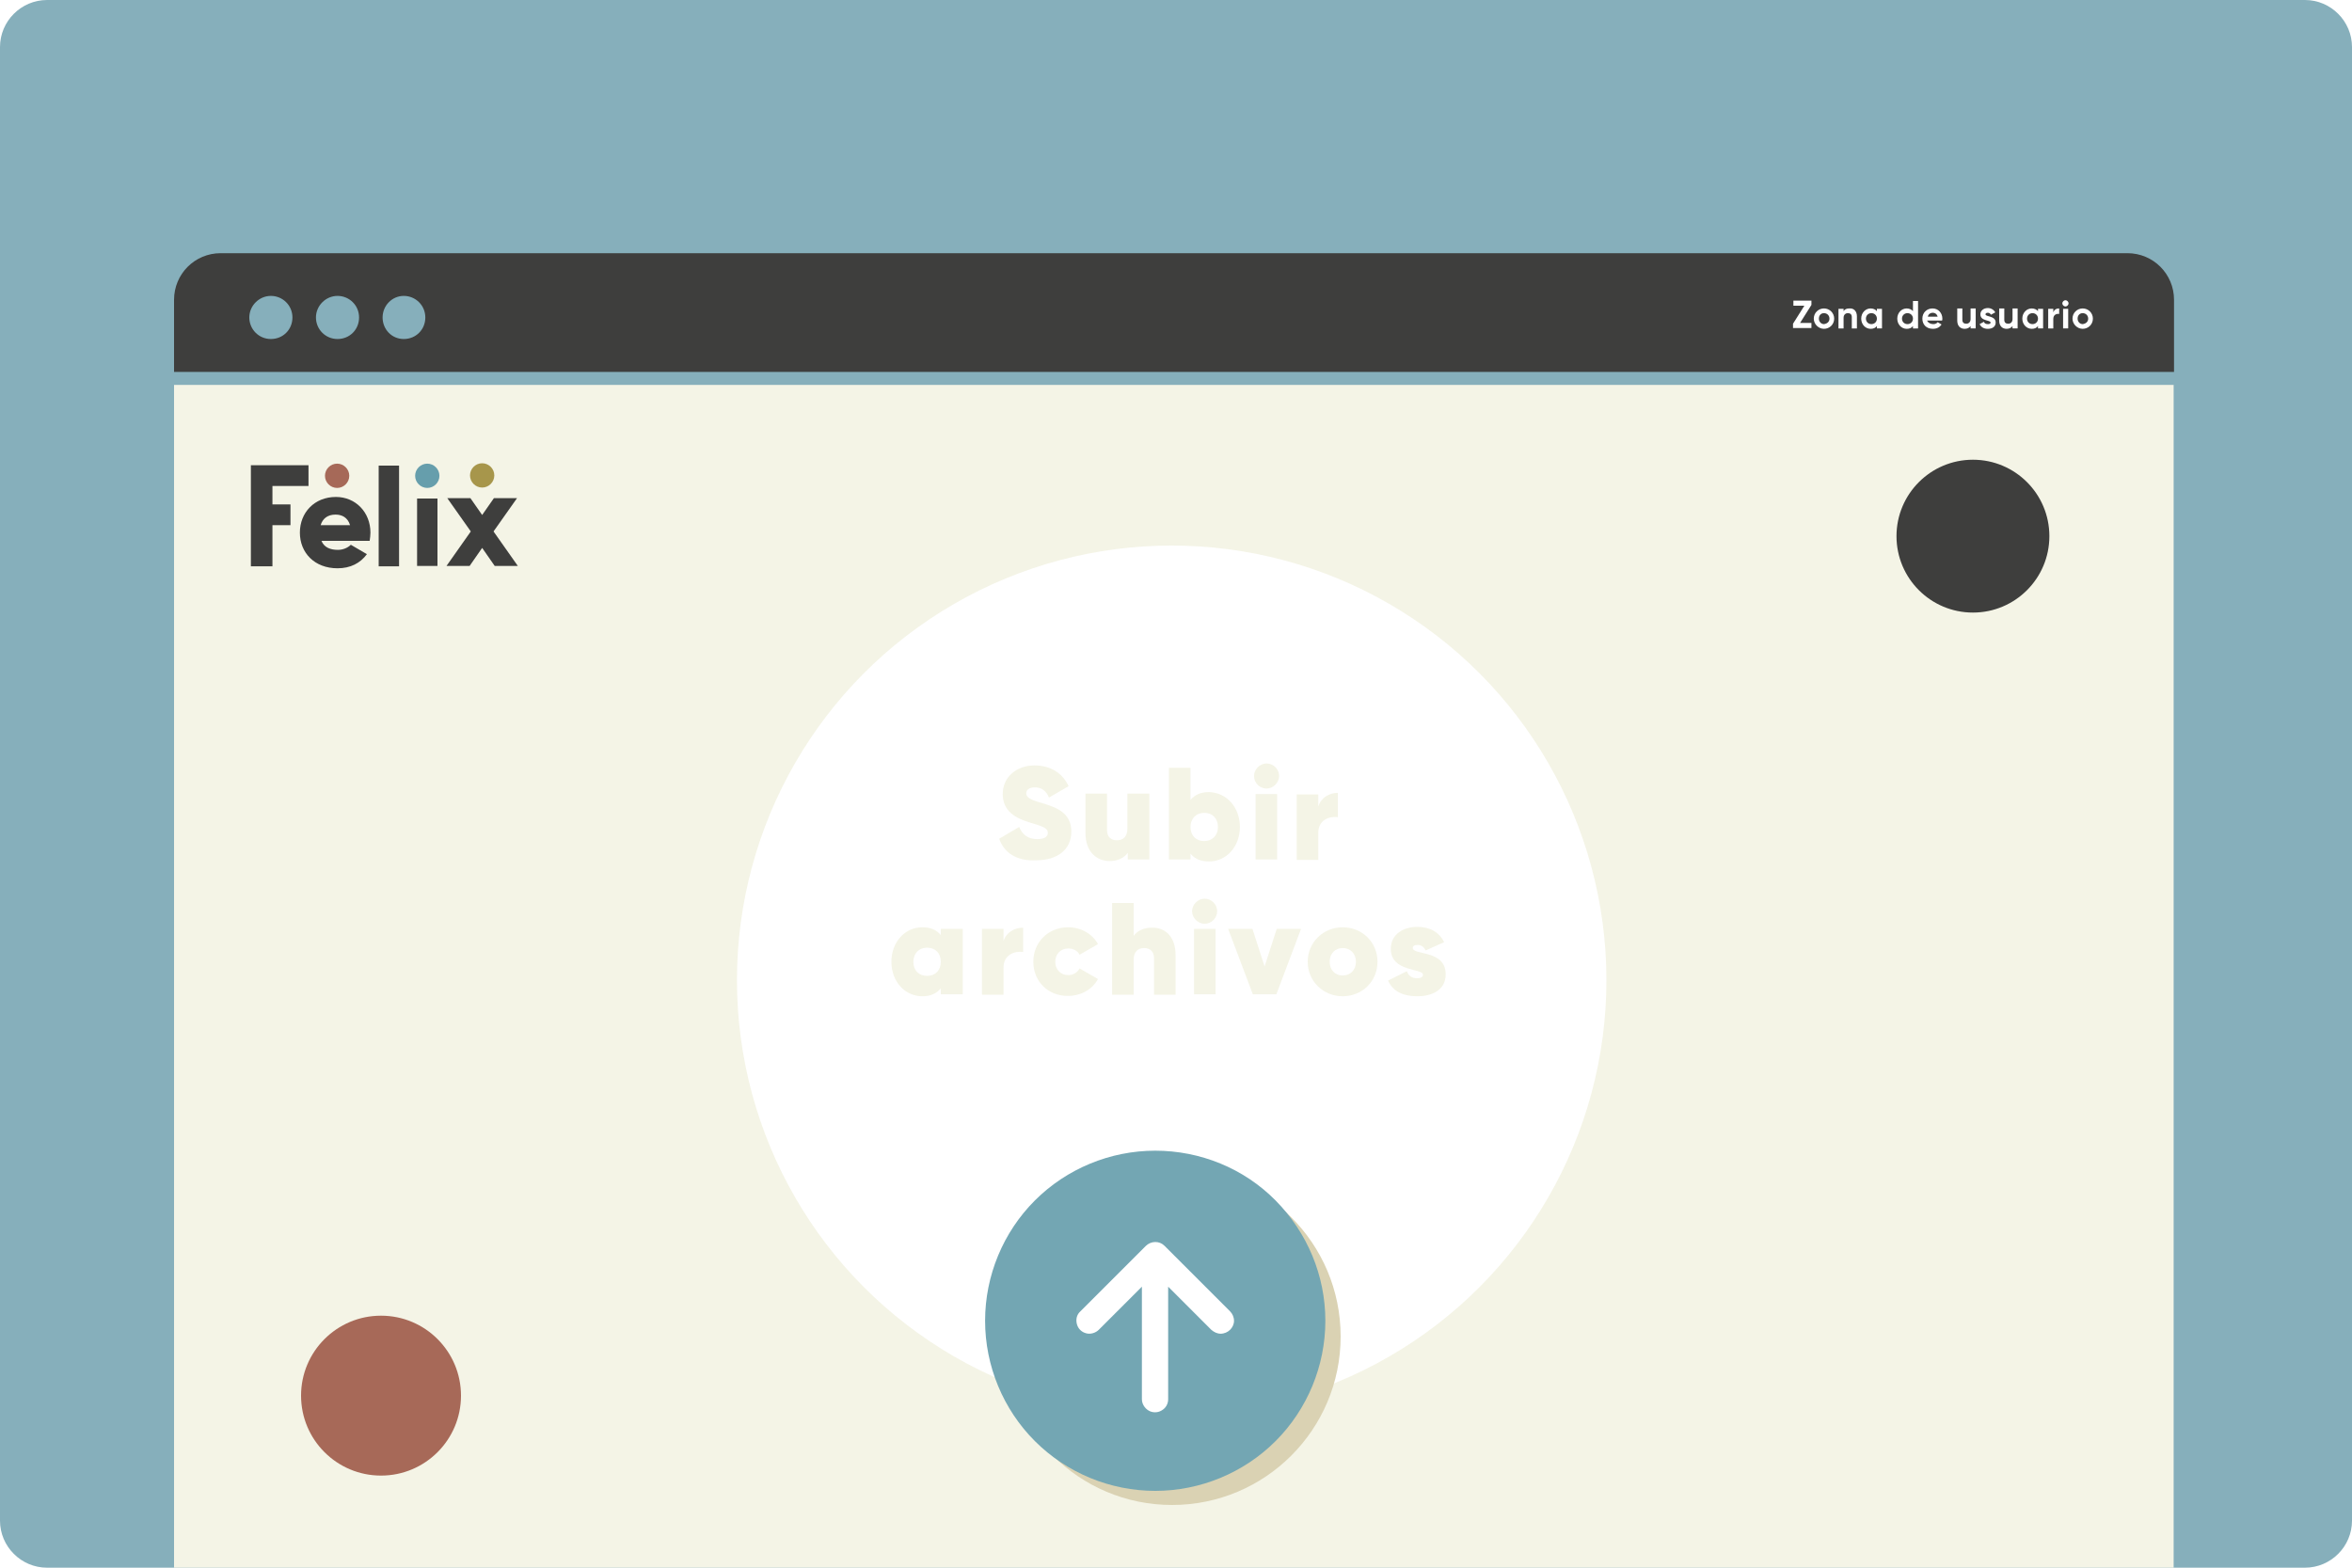 <svg version="1.1" xmlns="http://www.w3.org/2000/svg" xmlns:xlink="http://www.w3.org/1999/xlink" x="0px" y="0px"
	 viewBox="0 0 600 400" style="enable-background:new 0 0 600 400;" xml:space="preserve">
<style type="text/css">
	.st4{font-family:'Gilroy-Black';}
	.st5{font-size:31.412px;}
	.st6{letter-spacing:3;}
	.st7{fill-rule:evenodd;clip-rule:evenodd;fill:#DAD2B3;}
	.st8{fill-rule:evenodd;clip-rule:evenodd;fill:#FFFFFF;}
	.st9{fill-rule:evenodd;clip-rule:evenodd;fill:#F9BC15;}
	.st10{fill-rule:evenodd;clip-rule:evenodd;fill:#36A852;}
	.st11{fill-rule:evenodd;clip-rule:evenodd;fill:#008627;}
	.st12{fill-rule:evenodd;clip-rule:evenodd;fill:#3968B2;}
	.st13{fill-rule:evenodd;clip-rule:evenodd;fill:#EA4535;}
	.st14{fill-rule:evenodd;clip-rule:evenodd;fill:#557EBF;}
	.st15{fill-rule:evenodd;clip-rule:evenodd;fill:#C6231A;}
	.st16{fill-rule:evenodd;clip-rule:evenodd;fill:#7EBBBC;}
	.st17{fill:#557EBF;}
	.st18{fill:#36A852;}
	.st19{fill:#1C8140;}
	.st20{fill:#F9BC15;}
	.st21{fill:#3968B2;}
	.st22{fill:#EA4535;}
	.fill-white path { fill:#ffffff;}
	.st23{fill-rule:evenodd;clip-rule:evenodd;fill:url(#XMLID_2_);}
	.st24{fill-rule:evenodd;clip-rule:evenodd;fill:#FFFF00;}
	.st25{fill-rule:evenodd;clip-rule:evenodd;fill:#222220;}
	.st26{fill-rule:evenodd;clip-rule:evenodd;fill:#3E3E3D;}

	--main-interval = '0s; x0-anim.end + 6s';

</style>

	<path id="background" fill="#86AFBB" d="M588,400H12c-6.6,0-12-5.4-12-12V12C0,5.4,5.4,0,12,0h576c6.6,0,12,5.4,12,12v376C600,394.6,594.6,400,588,400
		z"/>

	<g id="app">
		<g id="screen">
			<path fill = "#3E3E3D" d="M554.6,94.9V76.5c0-6.6-5.3-11.9-11.9-11.9H56.3c-6.6,0-11.9,5.3-11.9,11.9v18.4H554.6z M103,75.5
				c3,0,5.5,2.4,5.5,5.5s-2.4,5.5-5.5,5.5S97.6,84,97.6,81S100,75.5,103,75.5z M86.1,75.5c3,0,5.5,2.4,5.5,5.5s-2.4,5.5-5.5,5.5
				S80.6,84,80.6,81S83.1,75.5,86.1,75.5z M69.1,75.5c3,0,5.5,2.4,5.5,5.5s-2.4,5.5-5.5,5.5S63.6,84,63.6,81S66.1,75.5,69.1,75.5z"/>
			<rect x="44.4" y="98.2" fill = "#f4f4e6" width="510.1" height="302.2"/>
		</g>
		<g id="zona-usuario">
			<g>
				<path fill="#FFFFFF" d="M462.1,82.4v1.3h-4.7v-1.1l2.9-4.6h-2.8v-1.3h4.6v1.1l-2.9,4.6H462.1z"/>
				<path fill="#FFFFFF" d="M462.7,81.3c0-1.5,1.2-2.6,2.6-2.6s2.6,1.1,2.6,2.6s-1.2,2.6-2.6,2.6S462.7,82.7,462.7,81.3z M466.7,81.3
					c0-0.8-0.6-1.4-1.4-1.4c-0.8,0-1.3,0.6-1.3,1.4s0.6,1.4,1.3,1.4C466.1,82.6,466.7,82.1,466.7,81.3z"/>
				<path fill="#FFFFFF" d="M473.7,80.7v3.1h-1.3v-2.9c0-0.7-0.4-1-1-1c-0.6,0-1.1,0.4-1.1,1.2v2.7h-1.3v-5h1.3v0.6
					c0.3-0.5,0.8-0.7,1.5-0.7C472.9,78.6,473.7,79.4,473.7,80.7z"/>
				<path fill="#FFFFFF" d="M480.1,78.8v5h-1.3v-0.6c-0.4,0.5-0.9,0.7-1.6,0.7c-1.3,0-2.4-1.1-2.4-2.6s1.1-2.6,2.4-2.6
					c0.7,0,1.3,0.3,1.6,0.7v-0.6H480.1z M478.8,81.3c0-0.8-0.6-1.4-1.4-1.4c-0.8,0-1.4,0.6-1.4,1.4c0,0.8,0.6,1.4,1.4,1.4
					C478.2,82.7,478.8,82.1,478.8,81.3z"/>
				<path fill="#FFFFFF" d="M489.3,76.8v7H488v-0.6c-0.4,0.5-0.9,0.7-1.6,0.7c-1.3,0-2.4-1.1-2.4-2.6s1.1-2.6,2.4-2.6
					c0.7,0,1.3,0.3,1.6,0.7v-2.6H489.3z M488,81.3c0-0.8-0.6-1.4-1.4-1.4c-0.8,0-1.4,0.6-1.4,1.4c0,0.8,0.6,1.4,1.4,1.4
					C487.4,82.7,488,82.1,488,81.3z"/>
				<path fill="#FFFFFF" d="M493.2,82.7c0.5,0,0.9-0.2,1.1-0.5l1,0.6c-0.5,0.7-1.2,1.1-2.2,1.1c-1.7,0-2.7-1.1-2.7-2.6
					s1.1-2.6,2.6-2.6c1.5,0,2.5,1.2,2.5,2.6c0,0.2,0,0.4-0.1,0.5h-3.8C491.9,82.4,492.5,82.7,493.2,82.7z M494.3,80.8
					c-0.2-0.7-0.7-1-1.2-1c-0.7,0-1.2,0.4-1.3,1H494.3z"/>
				<path fill="#FFFFFF" d="M504,78.8v5h-1.3v-0.6c-0.3,0.4-0.8,0.7-1.5,0.7c-1.1,0-1.9-0.7-1.9-2.1v-3.1h1.3v2.9c0,0.7,0.4,1,1,1
					c0.6,0,1.1-0.4,1.1-1.2v-2.7H504z"/>
				<path fill="#FFFFFF" d="M509.1,82.3c0,1.1-0.9,1.6-2,1.6c-1,0-1.7-0.4-2.1-1.2l1.1-0.6c0.1,0.4,0.5,0.6,1,0.6
					c0.4,0,0.7-0.1,0.7-0.4c0-0.7-2.6-0.3-2.6-2.1c0-1,0.9-1.6,1.9-1.6c0.8,0,1.5,0.4,1.9,1.1l-1.1,0.6c-0.2-0.3-0.4-0.5-0.8-0.5
					c-0.3,0-0.6,0.1-0.6,0.4C506.5,80.9,509.1,80.5,509.1,82.3z"/>
				<path fill="#FFFFFF" d="M514.7,78.8v5h-1.3v-0.6c-0.3,0.4-0.8,0.7-1.5,0.7c-1.1,0-1.9-0.7-1.9-2.1v-3.1h1.3v2.9c0,0.7,0.4,1,1,1
					c0.6,0,1.1-0.4,1.1-1.2v-2.7H514.7z"/>
				<path fill="#FFFFFF" d="M521.2,78.8v5h-1.3v-0.6c-0.4,0.5-0.9,0.7-1.6,0.7c-1.3,0-2.4-1.1-2.4-2.6s1.1-2.6,2.4-2.6
					c0.7,0,1.3,0.3,1.6,0.7v-0.6H521.2z M519.9,81.3c0-0.8-0.6-1.4-1.4-1.4c-0.8,0-1.4,0.6-1.4,1.4c0,0.8,0.6,1.4,1.4,1.4
					C519.3,82.7,519.9,82.1,519.9,81.3z"/>
				<path fill="#FFFFFF" d="M525.3,78.7v1.4c-0.7-0.1-1.5,0.2-1.5,1.3v2.4h-1.3v-5h1.3v0.9C524.1,78.9,524.7,78.7,525.3,78.7z"/>
				<path fill="#FFFFFF" d="M526.1,77.4c0-0.4,0.4-0.8,0.8-0.8c0.4,0,0.8,0.4,0.8,0.8s-0.4,0.8-0.8,0.8
					C526.5,78.2,526.1,77.8,526.1,77.4z M526.3,78.8h1.3v5h-1.3V78.8z"/>
				<path fill="#FFFFFF" d="M528.7,81.3c0-1.5,1.2-2.6,2.6-2.6s2.6,1.1,2.6,2.6s-1.2,2.6-2.6,2.6S528.7,82.7,528.7,81.3z M532.7,81.3
					c0-0.8-0.6-1.4-1.4-1.4c-0.8,0-1.3,0.6-1.3,1.4s0.6,1.4,1.3,1.4C532.1,82.6,532.7,82.1,532.7,81.3z"/>
			</g>
		</g>		
		<g id="felix">
			<path fill="#3E3E3D" d="M69.5,124v4.7h4.6v5.3h-4.6v10.5H64v-25.8h14.7v5.3H69.5z"/>
			<path fill="#3E3E3D" d="M86.2,140.3c1.4,0,2.6-0.6,3.3-1.3l4.1,2.4c-1.7,2.3-4.2,3.6-7.5,3.6c-5.9,0-9.6-4-9.6-9.1
				c0-5.1,3.7-9.1,9.2-9.1c5,0,8.8,3.9,8.8,9.1c0,0.7-0.1,1.4-0.2,2.1H82C82.7,139.7,84.3,140.3,86.2,140.3z M89.3,134
				c-0.6-2-2.1-2.7-3.7-2.7c-2,0-3.3,1-3.8,2.7H89.3z"/>
			<path fill="#3E3E3D" d="M96.6,118.8h5.2v25.7h-5.2V118.8z"/>
			<path fill="#3E3E3D" d="M106.4,127.2h5.2v17.2h-5.2V127.2z"/>
			<path fill="#3E3E3D" d="M126.2,144.4l-3.2-4.6l-3.2,4.6h-5.9l6.2-8.8l-6-8.5h5.9l3,4.3l3-4.3h5.9l-6,8.5l6.2,8.8H126.2z"/>
			<path fill="#669EAC" d="M105.9,121.4c0-1.7,1.4-3.1,3.1-3.1c1.7,0,3.1,1.4,3.1,3.1c0,1.7-1.4,3.1-3.1,3.1
				C107.3,124.5,105.9,123.1,105.9,121.4z"/>
			<path fill="#A7964B" d="M119.9,121.3c0-1.7,1.4-3.1,3.1-3.1c1.7,0,3.1,1.4,3.1,3.1c0,1.7-1.4,3.1-3.1,3.1
				C121.3,124.4,119.9,123,119.9,121.3z"/>
			<path fill="#A66958" d="M82.9,121.4c0-1.7,1.4-3.1,3.1-3.1c1.7,0,3.1,1.4,3.1,3.1c0,1.7-1.4,3.1-3.1,3.1
				C84.3,124.5,82.9,123.1,82.9,121.4z"/>
		</g>

	</g>
	<g id="icons">

		<path id="XMLID_00000101794947749421076590000011448964793957570963_" fill-rule="evenodd" clip-rule="evenodd" fill="#DAD2B3" d="
			M331.5,187.4h36.3c6.6,0,12.1,5.4,12.1,12.2v36.2c0,6.7-5.4,12.2-12.1,12.2h-36.3c-6.7,0-12.2-5.4-12.2-12.2v-36.2
			C319.3,192.9,324.7,187.4,331.5,187.4L331.5,187.4z"/>
		<circle fill="#FFFFFF" cx="298.9" cy="250.1" r="110.9"/>
		<circle fill-rule="evenodd" clip-rule="evenodd" fill="#3E3E3D" cx="503.3" cy="136.8" r="19.5"/>
		<circle fill="#A76958" cx="97.2" cy="356.1" r="20.4"/>
		
			<path fill="#F4F4E6" d="M254.9,214l5.1-3c0.8,2,2.3,3.1,4.6,3.1c2.1,0,2.7-0.8,2.7-1.6c0-1.3-1.5-1.7-4.5-2.6
				c-3.7-1.1-7-2.9-7-7.3c0-4.4,3.6-7.3,8.1-7.3c3.9,0,7.1,1.8,8.7,5.3l-5,2.9c-0.7-1.7-1.9-2.6-3.6-2.6c-1.5,0-2.2,0.7-2.2,1.5
				c0,1,0.8,1.6,4,2.5c3.6,1.1,7.5,2.4,7.5,7.3c0,4.6-3.6,7.3-8.9,7.3C259.3,219.8,256.1,217.5,254.9,214z"/>
			<path fill="#F4F4E6" d="M293.2,202.6v16.7h-5.5v-1.7c-0.9,1.3-2.6,2.1-4.6,2.1c-3.4,0-6.2-2.4-6.2-7.2v-10h5.5v9.3
				c0,1.8,1.1,2.6,2.5,2.6c1.7,0,2.7-1,2.7-3v-8.9H293.2z"/>
			<path fill="#F4F4E6" d="M316.3,211c0,5-3.4,8.8-7.9,8.8c-2.1,0-3.7-0.7-4.7-2v1.5h-5.5v-23.4h5.5v8.2c1.1-1.3,2.6-2,4.7-2
				C312.9,202.2,316.3,206,316.3,211z M310.7,211c0-2.2-1.4-3.6-3.5-3.6c-2.1,0-3.5,1.5-3.5,3.6c0,2.2,1.4,3.6,3.5,3.6
				C309.2,214.6,310.7,213.2,310.7,211z"/>
			<path fill="#F4F4E6" d="M319.9,198c0-1.7,1.5-3.2,3.2-3.2s3.2,1.4,3.2,3.2c0,1.7-1.5,3.2-3.2,3.2S319.9,199.8,319.9,198z
				M320.3,202.6h5.5v16.7h-5.5V202.6z"/>
			<path fill="#F4F4E6" d="M341.3,202.3v6.2c-2.2-0.3-5,0.7-5,4v6.9h-5.5v-16.7h5.5v3.1C337,203.5,339.1,202.3,341.3,202.3z"/>
			<path fill="#F4F4E6" d="M245.6,237v16.7H240v-1.5c-1.1,1.3-2.6,2-4.7,2c-4.5,0-7.9-3.8-7.9-8.8c0-5,3.4-8.8,7.9-8.8
				c2.1,0,3.7,0.7,4.7,2V237H245.6z M240,245.4c0-2.2-1.4-3.6-3.5-3.6s-3.5,1.5-3.5,3.6c0,2.2,1.4,3.6,3.5,3.6S240,247.6,240,245.4z"
				/>
			<path fill="#F4F4E6" d="M261,236.7v6.2c-2.2-0.3-5,0.7-5,4v6.9h-5.5V237h5.5v3.1C256.7,237.9,258.8,236.7,261,236.7z"/>
			<path fill="#F4F4E6" d="M263.6,245.4c0-5,3.8-8.8,8.9-8.8c3.3,0,6.2,1.7,7.6,4.3l-4.7,2.7c-0.5-1-1.6-1.6-2.9-1.6
				c-1.9,0-3.3,1.4-3.3,3.4s1.4,3.4,3.3,3.4c1.3,0,2.4-0.7,2.9-1.7l4.7,2.7c-1.4,2.6-4.3,4.3-7.6,4.3
				C267.4,254.2,263.6,250.4,263.6,245.4z"/>
			<path fill="#F4F4E6" d="M299.9,243.8v10h-5.5v-9.3c0-1.8-1.1-2.6-2.5-2.6c-1.7,0-2.7,1-2.7,3v8.9h-5.5v-23.4h5.5v8.4
				c0.9-1.3,2.6-2.1,4.6-2.1C297.2,236.6,299.9,238.9,299.9,243.8z"/>
			<path fill="#F4F4E6" d="M304.1,232.5c0-1.7,1.5-3.2,3.2-3.2s3.2,1.4,3.2,3.2s-1.5,3.2-3.2,3.2S304.1,234.2,304.1,232.5z
				M304.6,237h5.5v16.7h-5.5V237z"/>
			<path fill="#F4F4E6" d="M331.9,237l-6.3,16.7h-6l-6.3-16.7h6.2l3.1,9.6l3.1-9.6H331.9z"/>
			<path fill="#F4F4E6" d="M333.6,245.4c0-5,4-8.8,8.9-8.8c5,0,8.9,3.8,8.9,8.8s-3.9,8.8-8.9,8.8
				C337.6,254.2,333.6,250.4,333.6,245.4z M345.9,245.4c0-2.1-1.4-3.5-3.4-3.5c-1.9,0-3.3,1.4-3.3,3.5c0,2.1,1.4,3.5,3.3,3.5
				C344.5,248.9,345.9,247.5,345.9,245.4z"/>
			<path fill="#F4F4E6" d="M368.8,248.6c0,4.2-3.8,5.6-7.2,5.6c-3.5,0-6.2-1.1-7.5-4l4.8-2.4c0.4,1.2,1.3,1.8,2.6,1.8
				c1,0,1.5-0.3,1.5-0.9c0-1.7-8.2-0.6-8.2-6.6c0-3.8,3.3-5.6,6.7-5.6c3,0,5.5,1.1,6.9,3.9l-4.7,2.1c-0.5-0.9-1.1-1.4-2.1-1.4
				c-0.8,0-1.2,0.3-1.2,0.8C360.5,243.8,368.8,242.3,368.8,248.6z"/>
	</g>

	<g id="files">
		<clipPath id="filesMask">
			<rect x="246" y="190" fill="none" stroke="#A7964B" stroke-miterlimit="10" width="104" height="0">
				<animate
				attributeName="height"
				dur="6s"
				begin="0s; x0-anim.end + 2s"
				values="	0; 		0; 		23;		23; 	42; 	42; 	63; 	63; 	84; 	84; 	105; 	105;	0;		0"
				keyTimes="	0; 		0.3; 	0.32; 	0.40;	0.42;	0.46;	0.48;	0.52;	0.54;	0.58;	0.6;	0.7;	0.88;	1"
				id="filesmask-anim-h"
				/>	
				<!--					
				<animate
				attributeName="y"
				dur="6s"
				begin="0s; x0-anim.end + 1s"
				values="	245;	245;	234;	234; 	223; 	223; 	212; 	212;	201; 	201; 	190; 	190;"
				keyTimes="	0; 		0.4; 	0.42; 	0.50;	0.52;	0.56;	0.58;	0.62;	0.64;	0.68;	0.7;	1"
				id="filesmask-anim-h"
				/>	
				-->									
			</rect>
		</clipPath>
		<g transform="translate(0 44)" clip-path="url(#filesMask)">
				
			<animateTransform attributeName="transform"
			attributeType="XML"
			type="translate"
			values="		0 44;	0 44;	0 33;	0 33; 	0 22; 	0 22; 	0 11;	0 11;	0 0;	0 0;	0 -11;	0 -11;	0 -11;"
			keyTimes="		0; 		0.3; 	0.32; 	0.40;	0.42;	0.46;	0.48;	0.52;	0.54;	0.58;	0.6;	0.8;	1"
			begin="0s; x0-anim.end + 2s"
			dur="6s"
			/>
		
		
					<path fill="#3E3E3D" d="M295.4,206.1c0,3.2-2.4,5.6-5.4,5.6h-4.6v-11.2h4.6C293,200.5,295.4,202.9,295.4,206.1z M292.6,206.1
			c0-1.7-1.1-2.8-2.6-2.8h-1.6v5.7h1.6C291.5,208.9,292.6,207.8,292.6,206.1z"/>
			<path fill="#3E3E3D" d="M306.1,200.5v11.2h-2.2l-4-5.6v5.6H297v-11.2h2.2l4,5.6v-5.6H306.1z"/>
			<path fill="#3E3E3D" d="M311,200.5v11.2h-2.9v-11.2H311z"/>
			<path fill="#3E3E3D" d="M272,228.2v2.7h-7.2v-11.2h7.1v2.7h-4.3v1.6h3.9v2.6h-3.9v1.6H272z"/>
			<path fill="#3E3E3D" d="M280.1,228.4c0,2-1.8,2.7-3.5,2.7c-1.7,0-2.9-0.5-3.6-1.9l2.3-1.2c0.2,0.6,0.6,0.9,1.2,0.9
				c0.5,0,0.7-0.1,0.7-0.4c0-0.8-3.9-0.3-3.9-3.1c0-1.8,1.6-2.7,3.2-2.7c1.4,0,2.6,0.5,3.3,1.9l-2.2,1c-0.2-0.4-0.5-0.7-1-0.7
				c-0.4,0-0.6,0.1-0.6,0.4C276.1,226.1,280.1,225.4,280.1,228.4z"/>
			<path fill="#3E3E3D" d="M281,226.9c0-2.4,1.8-4.2,4.3-4.2c1.6,0,3,0.8,3.6,2.1l-2.3,1.3c-0.3-0.5-0.8-0.8-1.4-0.8
				c-0.9,0-1.6,0.7-1.6,1.6c0,1,0.7,1.6,1.6,1.6c0.6,0,1.2-0.3,1.4-0.8l2.3,1.3c-0.7,1.3-2.1,2.1-3.6,2.1
				C282.9,231.1,281,229.2,281,226.9z"/>
			<path fill="#3E3E3D" d="M295.2,222.7v2.9c-1.1-0.2-2.4,0.3-2.4,1.9v3.3h-2.7v-8h2.7v1.5C293.1,223.3,294.1,222.7,295.2,222.7z"/>
			<path fill="#3E3E3D" d="M296.3,220.7c0-0.8,0.7-1.5,1.5-1.5c0.8,0,1.5,0.7,1.5,1.5s-0.7,1.5-1.5,1.5
				C297,222.2,296.3,221.5,296.3,220.7z M296.5,222.9h2.7v8h-2.7V222.9z"/>
			<path fill="#3E3E3D" d="M304.3,225.4v2.3c0,0.8,0.6,0.8,1.7,0.7v2.4c-3.3,0.4-4.3-0.6-4.3-3.1v-2.4h-1.2v-2.5h1.2v-1.4l2.7-0.8
				v2.2h1.7v2.5H304.3z"/>
			<path fill="#3E3E3D" d="M315.4,222.9v8h-2.7v-0.8c-0.4,0.6-1.2,1-2.2,1c-1.6,0-2.9-1.1-2.9-3.4v-4.8h2.7v4.4
				c0,0.9,0.5,1.3,1.2,1.3c0.8,0,1.3-0.5,1.3-1.5v-4.3H315.4z"/>
			<path fill="#3E3E3D" d="M322.3,222.7v2.9c-1.1-0.2-2.4,0.3-2.4,1.9v3.3h-2.7v-8h2.7v1.5C320.2,223.3,321.2,222.7,322.3,222.7z"/>
			<path fill="#3E3E3D" d="M331.7,222.9v8H329v-0.7c-0.5,0.6-1.2,1-2.3,1c-2.1,0-3.8-1.8-3.8-4.2c0-2.4,1.6-4.2,3.8-4.2
				c1,0,1.8,0.4,2.3,1v-0.7H331.7z M329,226.9c0-1-0.7-1.7-1.7-1.7s-1.7,0.7-1.7,1.7c0,1,0.7,1.7,1.7,1.7S329,227.9,329,226.9z"/>
			<path fill="#3E3E3D" d="M284.1,244.5c0-3.3,2.4-5.8,5.8-5.8c2,0,3.9,1,4.9,2.7l-2.5,1.4c-0.4-0.8-1.3-1.3-2.4-1.3
				c-1.8,0-3,1.2-3,3c0,1.8,1.2,3,3,3c1,0,1.9-0.5,2.4-1.3l2.5,1.4c-1,1.6-2.8,2.7-4.9,2.7C286.6,250.3,284.1,247.8,284.1,244.5z"/>
			<path fill="#3E3E3D" d="M303.4,247.4v2.7h-7.2v-11.2h7.1v2.7H299v1.6h3.9v2.6H299v1.6H303.4z"/>
			<path fill="#3E3E3D" d="M312.3,247.4v2.7H305v-11.2h7.1v2.7h-4.3v1.6h3.9v2.6h-3.9v1.6H312.3z"/>
			<path fill="#3E3E3D" d="M271,263.7c0-3.3,2.4-5.8,5.8-5.8c2,0,3.9,1,4.9,2.7l-2.5,1.4c-0.4-0.8-1.3-1.3-2.4-1.3c-1.8,0-3,1.2-3,3
				c0,1.8,1.2,3,3,3c1,0,1.9-0.5,2.4-1.3l2.5,1.4c-1,1.6-2.8,2.7-4.9,2.7C273.5,269.5,271,267,271,263.7z"/>
			<path fill="#3E3E3D" d="M287.3,267.2c0.6,0,1.1-0.2,1.5-0.6l1.9,1.3c-0.8,1-2,1.5-3.4,1.5c-2.8,0-4.5-1.8-4.5-4.2
				c0-2.4,1.8-4.2,4.3-4.2c2.4,0,4.1,1.8,4.1,4.2c0,0.3,0,0.7-0.1,1h-5.5C285.8,267,286.5,267.2,287.3,267.2z M287.9,260.3h-2.5
				l1.3-2.3h3.1L287.9,260.3z M288.5,264.4c-0.2-0.8-0.9-1.1-1.5-1.1c-0.8,0-1.3,0.4-1.6,1.1H288.5z"/>
			<path fill="#3E3E3D" d="M300.8,258.1v11.2h-2.7v-0.7c-0.5,0.6-1.2,1-2.3,1c-2.1,0-3.8-1.8-3.8-4.2c0-2.4,1.6-4.2,3.8-4.2
				c1,0,1.8,0.4,2.3,1v-3.9H300.8z M298.2,265.3c0-1-0.7-1.7-1.7-1.7c-1,0-1.7,0.7-1.7,1.7c0,1,0.7,1.7,1.7,1.7
				C297.5,267,298.2,266.3,298.2,265.3z"/>
			<path fill="#3E3E3D" d="M310.4,261.3v8h-2.7v-0.8c-0.4,0.6-1.2,1-2.2,1c-1.6,0-2.9-1.1-2.9-3.4v-4.8h2.7v4.4
				c0,0.9,0.5,1.3,1.2,1.3c0.8,0,1.3-0.5,1.3-1.5v-4.3H310.4z"/>
			<path fill="#3E3E3D" d="M312.3,257.6h2.7v11.7h-2.7V257.6z"/>
			<path fill="#3E3E3D" d="M325.1,261.3v8h-2.7v-0.7c-0.5,0.6-1.2,1-2.3,1c-2.1,0-3.8-1.8-3.8-4.2c0-2.4,1.6-4.2,3.8-4.2
				c1,0,1.8,0.4,2.3,1v-0.7H325.1z M322.4,265.3c0-1-0.7-1.7-1.7-1.7c-1,0-1.7,0.7-1.7,1.7c0,1,0.7,1.7,1.7,1.7
				C321.7,267,322.4,266.3,322.4,265.3z"/>
			<path fill="#3E3E3D" d="M281.9,281.2c0,2.3-1.8,3.9-4,3.9h-1.5v3.4h-2.9v-11.2h4.4C280.1,277.3,281.9,278.9,281.9,281.2z
				M279,281.2c0-0.7-0.5-1.2-1.1-1.2h-1.5v2.4h1.5C278.5,282.4,279,281.9,279,281.2z"/>
			<path fill="#3E3E3D" d="M283.2,276.8h2.7v11.7h-2.7V276.8z"/>
			<path fill="#3E3E3D" d="M296,280.5v8h-2.7v-0.7c-0.5,0.6-1.2,1-2.3,1c-2.1,0-3.8-1.8-3.8-4.2c0-2.4,1.6-4.2,3.8-4.2
				c1,0,1.8,0.4,2.3,1v-0.7H296z M293.4,284.5c0-1-0.7-1.7-1.7-1.7c-1,0-1.7,0.7-1.7,1.7c0,1,0.7,1.7,1.7,1.7
				C292.7,286.2,293.4,285.5,293.4,284.5z"/>
			<path fill="#3E3E3D" d="M305.7,283.7v4.8h-2.7V284c0-0.9-0.5-1.3-1.2-1.3c-0.8,0-1.3,0.5-1.3,1.5v4.3h-2.7v-8h2.7v0.8
				c0.4-0.6,1.2-1,2.2-1C304.4,280.2,305.7,281.4,305.7,283.7z"/>
			<path fill="#3E3E3D" d="M307.1,284.5c0-2.4,1.9-4.2,4.3-4.2c2.4,0,4.3,1.8,4.3,4.2c0,2.4-1.9,4.2-4.3,4.2
				C309,288.7,307.1,286.8,307.1,284.5z M313,284.5c0-1-0.7-1.7-1.6-1.7c-0.9,0-1.6,0.7-1.6,1.7c0,1,0.7,1.7,1.6,1.7
				C312.3,286.1,313,285.5,313,284.5z"/>
			<path fill="#3E3E3D" d="M323.4,286c0,2-1.8,2.7-3.5,2.7c-1.7,0-2.9-0.5-3.6-1.9l2.3-1.2c0.2,0.6,0.6,0.9,1.2,0.9
				c0.5,0,0.7-0.1,0.7-0.4c0-0.8-3.9-0.3-3.9-3.1c0-1.8,1.6-2.7,3.2-2.7c1.4,0,2.6,0.5,3.3,1.9l-2.2,1c-0.2-0.4-0.5-0.7-1-0.7
				c-0.4,0-0.6,0.1-0.6,0.4C319.5,283.7,323.4,283,323.4,286z"/>
		</g>
	</g>

	<circle cx="299" cy="341" r="43" fill="#DAD2B3"/>
	
	<g id="uploader" transform="translate(-4 -4)">
		<circle cx="299" cy="341" r="40" fill="#ffffff"/>
		<path fill="#73A6B3" d="M298.7,297.6c-11.5,0-22.6,4.6-30.7,12.7c-8.1,8.1-12.7,19.2-12.7,30.7s4.6,22.6,12.7,30.7
			c8.1,8.1,19.2,12.7,30.7,12.7s22.6-4.6,30.7-12.7c8.1-8.1,12.7-19.2,12.7-30.7c0-11.5-4.6-22.5-12.7-30.7
			C321.3,302.1,310.2,297.6,298.7,297.6L298.7,297.6z M317.8,343.3c-0.6,0.6-1.5,1-2.4,1s-1.7-0.4-2.4-1l-11-11V361
			c0,1.2-0.6,2.3-1.7,2.9c-1,0.6-2.3,0.6-3.3,0c-1-0.6-1.7-1.7-1.7-2.9v-28.7l-11,11c-0.8,0.8-2.1,1.2-3.2,0.9
			c-1.2-0.3-2.1-1.2-2.4-2.4c-0.3-1.2,0-2.4,0.9-3.2l16.7-16.7c0.6-0.6,1.5-1,2.4-1c0.9,0,1.7,0.3,2.4,1l16.7,16.7
			c0.6,0.6,1,1.5,1,2.4S318.4,342.7,317.8,343.3L317.8,343.3z">
		<animate
			attributeName="fill"
			dur="6s"
			begin="0s; x0-anim.end + 2s"
			calcMode = "spline"		
			values="	#73A6B3;		#73A6B3;		#A7964B;		#A7964B;		#73A6B3;		#73A6B3"
			keyTimes="	0;				0.15;			0.17;			0.8; 			0.82;			1"	
			keySplines="0.5 0 0.5 1;	0.5 0 0.5 1;	0.5 0 0.5 1;	0.5 0 0.5 1;	0.5 0 0.5 1"
			id="fill-uploader"
		/>
		</path>
		<animateTransform attributeName="transform"
		attributeType="XML"
		type="translate"
		dur="6s"
		values="	-4 -4; 	-4 -4;	0 0;	-4 -4; 	-4 -4; 	0 0; 	-4 -4; 	-4 -4; 	0 0; 	-4 -4; 	-4 -4; 	0 0; 	-4 -4; 	-4 -4; 	0 0; 	-4 -4; 	-4 -4"
		keyTimes="	0; 	0.30; 	0.32; 	0.34; 	0.4;	0.42;	0.44;	0.46;	0.48;	0.5;	0.52;	0.54;	0.56;	0.58;	0.6;	0.62;	1"
		begin="0s; x0-anim.end + 2s"
		/>		
	</g>

	<g id="upload">
		<g>
			<clipPath id="upload-rect">
				<rect fill="#86AFBB" x="115" y="285" height="35" rx="7">
				<animate
				attributeName="width"
				dur="6s"
				begin="0s; x0-anim.end + 2s"
				calcMode = "spline"		
				values="	0;				0;				163;			163;			0;			0"
				keyTimes="	0;				0.15;			0.2;			0.7;			0.75;		1"	
				keySplines="0.7 0 0.7 1;	0.7 0 0.7 1;	0.7 0 0.7 1;	0.7 0 0.75 1;	0.7 0 0.75 1;"
				id="rect-upload"
				/>
				<animate
				attributeName="x"
				dur="6s"
				begin="0s; x0-anim.end + 2s"
				calcMode = "spline"		
				values="	278;			278;			115;			115;			278;		278"
				keyTimes="	0;				0.15;			0.2;			0.7;			0.75;		1"	
				keySplines="0.7 0 0.7 1;	0.7 0 0.7 1;	0.7 0 0.7 1;	0.7 0 0.75 1;	0.7 0 0.75 1;"
				id="rect-upload"
				/>				
											
				</rect>
			</clipPath>
			<g clip-path="url(#upload-rect)" transform="translate(200 0)">
				<rect fill="#3E3E3D" x="115" y="285" width="163" height="35" rx="7">
					<animate
					attributeName="fill"
					dur="6s"
					begin="0s; x0-anim.end + 2s"
					values="	#2D2D2D; 	#2D2D2D; 	#A9984A; 	#2D2D2D; 	#2D2D2D; 	#A9984A; 	#2D2D2D; 	#2D2D2D; 	#A9984A; 	#2D2D2D; 	#2D2D2D; 	#A9984A; 	#2D2D2D; 	#2D2D2D; 	#A9984A; 	#2D2D2D;	#2D2D2D;"
					keyTimes="	0; 			0.30; 		0.32; 		0.34; 		0.40;		0.42;		0.44;		0.46;		0.48;		0.5;		0.52;		0.54;		0.56;		0.58;		0.6;		0.62;		1"
					id="r0-anim"
					/>
				</rect>
				<g class="subir-archivos fill-white">
								
					<path d="M128.6,304.8l1.6-0.9c0.3,0.9,1,1.4,2.1,1.4c1.1,0,1.5-0.5,1.5-1c0-0.7-0.6-1-2-1.4
						c-1.4-0.4-2.8-1-2.8-2.8c0-1.8,1.5-2.8,3.1-2.8c1.5,0,2.7,0.8,3.3,2.1l-1.5,0.9c-0.3-0.7-0.8-1.2-1.8-1.2c-0.8,0-1.2,0.4-1.2,0.9
						c0,0.6,0.4,0.9,1.8,1.3c1.5,0.5,3,1,3,2.9c0,1.7-1.4,2.8-3.4,2.8C130.3,307.1,129.1,306.1,128.6,304.8z"/>
					<path d="M143.1,300.2v6.7h-1.7v-0.7c-0.4,0.6-1.1,0.9-2,0.9c-1.4,0-2.5-1-2.5-2.8v-4.1h1.7v3.9
						c0,0.9,0.5,1.4,1.3,1.4c0.8,0,1.5-0.5,1.5-1.7v-3.6H143.1z"/>
					<path d="M152.1,303.6c0,2-1.5,3.5-3.2,3.5c-1,0-1.7-0.4-2.2-1v0.8h-1.7v-9.3h1.7v3.4c0.5-0.6,1.2-1,2.2-1
						C150.6,300,152.1,301.6,152.1,303.6z M150.3,303.6c0-1.1-0.8-1.9-1.8-1.9c-1.1,0-1.8,0.8-1.8,1.9c0,1.1,0.8,1.9,1.8,1.9
						C149.6,305.4,150.3,304.7,150.3,303.6z"/>
					<path d="M153.3,298.4c0-0.6,0.5-1.1,1.1-1.1c0.6,0,1.1,0.5,1.1,1.1c0,0.6-0.5,1.1-1.1,1.1
						C153.8,299.4,153.3,299,153.3,298.4z M153.5,300.2h1.7v6.7h-1.7V300.2z"/>
					<path d="M160.8,300.1v1.9c-0.9-0.1-2,0.3-2,1.7v3.2h-1.7v-6.7h1.7v1.1C159.2,300.5,160,300.1,160.8,300.1z"/>
					<path d="M172.4,297.6v9.3h-1.7v-0.8c-0.5,0.6-1.2,1-2.2,1c-1.8,0-3.2-1.5-3.2-3.5s1.5-3.5,3.2-3.5
						c1,0,1.7,0.4,2.2,1v-3.4H172.4z M170.7,303.6c0-1.1-0.8-1.9-1.8-1.9c-1.1,0-1.8,0.8-1.8,1.9c0,1.1,0.8,1.9,1.8,1.9
						C169.9,305.4,170.7,304.7,170.7,303.6z"/>
					<path d="M173.9,303.6c0-2,1.6-3.5,3.5-3.5c2,0,3.5,1.5,3.5,3.5s-1.6,3.5-3.5,3.5
						C175.5,307.1,173.9,305.5,173.9,303.6z M179.2,303.6c0-1.1-0.8-1.8-1.8-1.8c-1,0-1.8,0.8-1.8,1.8c0,1.1,0.8,1.8,1.8,1.8
						C178.5,305.4,179.2,304.6,179.2,303.6z"/>
					<path d="M182.1,303.6c0-2,1.5-3.5,3.5-3.5c1.3,0,2.4,0.7,3,1.7l-1.5,0.9c-0.3-0.5-0.8-0.9-1.5-0.9
						c-1,0-1.8,0.8-1.8,1.8c0,1.1,0.8,1.8,1.8,1.8c0.7,0,1.3-0.3,1.5-0.9l1.5,0.9c-0.6,1-1.7,1.7-3,1.7
						C183.6,307.1,182.1,305.5,182.1,303.6z"/>
					<path d="M195.9,300.2v6.7h-1.7v-0.7c-0.4,0.6-1.1,0.9-2,0.9c-1.4,0-2.5-1-2.5-2.8v-4.1h1.7v3.9
						c0,0.9,0.5,1.4,1.3,1.4c0.8,0,1.5-0.5,1.5-1.7v-3.6H195.9z"/>
					<path d="M207.6,302.8v4.1h-1.7v-4c0-0.8-0.4-1.3-1.1-1.3c-0.8,0-1.2,0.5-1.2,1.5v3.7h-1.7v-4
						c0-0.8-0.4-1.3-1.1-1.3c-0.7,0-1.3,0.5-1.3,1.5v3.7h-1.7v-6.7h1.7v0.7c0.4-0.6,1-0.9,1.8-0.9c0.8,0,1.4,0.3,1.8,1
						c0.4-0.6,1.1-1,2-1C206.6,300,207.6,301.1,207.6,302.8z"/>
					<path d="M212.7,305.5c0.7,0,1.2-0.3,1.5-0.7l1.4,0.8c-0.6,0.9-1.6,1.4-2.9,1.4c-2.2,0-3.6-1.5-3.6-3.5
						s1.4-3.5,3.5-3.5c2,0,3.4,1.6,3.4,3.5c0,0.3,0,0.5-0.1,0.7h-5C211.1,305.1,211.8,305.5,212.7,305.5z M214.2,302.9
						c-0.2-1-0.9-1.3-1.6-1.3c-0.9,0-1.5,0.5-1.7,1.3H214.2z"/>
					<path d="M223.6,302.8v4.1h-1.7V303c0-0.9-0.5-1.4-1.3-1.4c-0.8,0-1.5,0.5-1.5,1.6v3.6h-1.7v-6.7h1.7v0.7
						c0.4-0.6,1.1-0.9,2-0.9C222.5,300,223.6,301,223.6,302.8z"/>
					<path d="M227.6,301.9v2.8c0,0.7,0.5,0.7,1.5,0.7v1.6c-2.4,0.3-3.2-0.4-3.2-2.2v-2.8h-1.2v-1.7h1.2v-1.3l1.7-0.5
						v1.9h1.5v1.7H227.6z"/>
					<path d="M237.2,300.2v6.7h-1.7v-0.8c-0.5,0.6-1.2,1-2.2,1c-1.8,0-3.2-1.5-3.2-3.5s1.5-3.5,3.2-3.5
						c1,0,1.7,0.4,2.2,1v-0.8H237.2z M235.4,303.6c0-1.1-0.8-1.9-1.8-1.9c-1.1,0-1.8,0.8-1.8,1.9c0,1.1,0.8,1.9,1.8,1.9
						C234.7,305.4,235.4,304.7,235.4,303.6z"/>
					<path d="M238.6,303.6c0-2,1.5-3.5,3.5-3.5c1.3,0,2.4,0.7,3,1.7l-1.5,0.9c-0.3-0.5-0.8-0.9-1.5-0.9
						c-1,0-1.8,0.8-1.8,1.8c0,1.1,0.8,1.8,1.8,1.8c0.7,0,1.3-0.3,1.5-0.9l1.5,0.9c-0.6,1-1.7,1.7-3,1.7
						C240.1,307.1,238.6,305.5,238.6,303.6z"/>
					<path d="M246.1,298.4c0-0.6,0.5-1.1,1.1-1.1c0.6,0,1.1,0.5,1.1,1.1c0,0.6-0.5,1.1-1.1,1.1
						C246.6,299.4,246.1,299,246.1,298.4z M246.3,300.2h1.7v6.7h-1.7V300.2z"/>
					<path d="M249.5,303.6c0-2,1.6-3.5,3.5-3.5s3.5,1.5,3.5,3.5s-1.6,3.5-3.5,3.5S249.5,305.5,249.5,303.6z
						M254.8,303.6c0-1.1-0.8-1.8-1.8-1.8c-1,0-1.8,0.8-1.8,1.8c0,1.1,0.8,1.8,1.8,1.8C254.1,305.4,254.8,304.6,254.8,303.6z
						M253.6,299.3l1.5-1.8H253l-1.1,1.8H253.6z"/>
					<path d="M264.2,302.8v4.1h-1.7V303c0-0.9-0.5-1.4-1.3-1.4c-0.8,0-1.5,0.5-1.5,1.6v3.6H258v-6.7h1.7v0.7
						c0.4-0.6,1.1-0.9,2-0.9C263.1,300,264.2,301,264.2,302.8z"/>

					<animate
					attributeName="fill"
					dur="6s"
					begin="0s; x0-anim.end + 2s"
					values="	#3E3E3D; 	#3E3E3D; 	#FFFFFF; 	#3E3E3D; 	#3E3E3D; 	#FFFFFF; 	#3E3E3D; 	#3E3E3D; 	#FFFFFF; 	#3E3E3D; 	#3E3E3D; 	#FFFFFF; 	#3E3E3D; 	#3E3E3D; 	#FFFFFF; 	#3E3E3D;	#3E3E3D;"
					keyTimes="	0; 			0.30; 		0.32; 		0.34; 		0.40;		0.42;		0.44;		0.46;		0.48;		0.5;		0.52;		0.54;		0.56;		0.58;		0.6;		0.62;		1"
					id="textupload-anim"
					/>						
				</g>
			</g>
		</g>
	</g>

	<g id="agent">

		<clipPath id="agent-rect"> 
			<rect fill="#A76958" x="86" y="252" height="62" rx="7">
		
				<animate
				attributeName="width"
				dur="6s"
				begin="3.5s; x0-anim.end + 5.5s"
				calcMode = "spline"		
				values="	0;				0;				80;			80;			0;			0"
				keyTimes="	0;				0.25;			0.3;			0.5;			0.525;		1"	
				keySplines="0.7 0 0.7 1;	0.7 0 0.7 1;	0.7 0 0.7 1;	0.7 0 0.75 1;	0.7 0 0.75 1;"
				id="rect-agent"
				/>							
			</rect>
		</clipPath>

		
		<g clip-path="url(#agent-rect)">
			<rect fill="#A76958" x="86" y="252" width="153" height="200" rx="7"/>
			<g id="agent-text" transform="translate(103 262)">
				<path fill="#f4f4e6" d="M41.92,22.54c0,.07,0,.11,0,.16s0,.1,0,.15ZM40.8,12.68H29a2.58,2.58,0,0,1-2.58-2.58V5.16A5.15,5.15,0,0,0,21.11,0,2.55,2.55,0,0,0,18.7,2.58V7.73c0,3.67-5.16,6.25-5.16,8.82V33.06a2.56,2.56,0,0,0,1.38,2.27c.46.26,1,.55,1.6.85a19.45,19.45,0,0,0,9.14,2.29h10a3.69,3.69,0,0,0,3.7-3.7v-.32a3.53,3.53,0,0,0-.44-1.7,3.69,3.69,0,0,0,1.73-3.12v-1A3.72,3.72,0,0,0,39.52,26a3.67,3.67,0,0,0,2.4-3.29A3.66,3.66,0,0,0,41,20.4a3.69,3.69,0,0,0,3.51-3.69v-.33a3.73,3.73,0,0,0-3.72-3.7Z"/>
				<path fill="#f4f4e6" d="M9.67,14h-9a.64.64,0,0,0-.64.64V35.25a.64.64,0,0,0,.64.64h9a.64.64,0,0,0,.64-.64V14.62A.63.63,0,0,0,9.67,14ZM5.15,32A1.94,1.94,0,1,1,7.09,30.1,1.92,1.92,0,0,1,5.15,32Z"/>
			</g>
		</g>
		<circle fill="#A76958" cx="116.4" cy="326.9" r="0">
		<animate
			attributeName="r"
			dur="6s"
			begin="3.5s; x0-anim.end + 5.5s"
			calcMode = "spline"		
			values="	0;				0;				7;				7;			0;			0"
			keyTimes="	0;				0.1;			0.23;			0.55;			0.58;		1"	
			keySplines="0.7 0 0.7 1;	0.7 0 0.7 1;	0.7 0 0.7 1;	0.7 0 0.75 1;	0.7 0 0.75 1;"
			id="circle-agent"
			/>	
		</circle>
	</g>

	<circle id="cursor" fill-rule="evenodd" clip-rule="evenodd" fill="#3E3E3D" cx="-10" cy="-10" r="8.9"> <!-- 483.8,276.2 -->
		<!-- translation -->
		<animate
		xlink:href = "#cursor"
		attributeName="cx"
		dur="6s"
		begin="0s; x0-anim.end + 2s"
		calcMode = "spline"		
		values="	484;			317;			307;			250;	250"
		keyTimes="	0;				0.15;			0.6;			0.8;	1"	
		keySplines="0.5 0 0.5 1;	0.5 0 0.5 1;	0.5 0 0.5 1;	0.5 0 0.5 1 "

        id="x0-anim"
		 />
		<animate
		xlink:href = "#cursor"
		attributeName="cy"
		dur="6s"
		begin="0s; x0-anim.end + 2s"
		calcMode = "spline"		
		values="	416;			360;			355;	450;	450"
		keyTimes="	0;				0.15;			0.6;	0.8;	1"	
		keySplines="0.7 0 0.7 1;	0.7 0 0.7 1;	0.7 0 0.7 1;	0.7 0 0.7 1"
        id="y0-anim"
		/>

		<!-- clic -->
		<animate
		xlink:href = "#cursor"
		attributeName="r"
		dur="6s"
		begin="0s; x0-anim.end + 2s"
		values="	9; 			9; 			4.5; 		9; 			9; 			4.5; 		9; 			9; 			4.5; 		9; 			9; 			4.5; 		9; 			9; 			4.5; 		9;			9;"
		keyTimes="	0; 			0.30; 		0.32; 		0.34; 		0.40;		0.42;		0.44;		0.46;		0.48;		0.5;		0.52;		0.54;		0.56;		0.58;		0.6;		0.62;		1"
        id="r0-anim"
		 />
		 <animate
		xlink:href = "#cursor"
		attributeName="fill"
		dur="6s"
		values="	#3E3E3D; 	#3E3E3D; 	#ffffff; 	#3E3E3D; 	#3E3E3D; 	#ffffff; 	#3E3E3D; 	#3E3E3D; 	#ffffff; 	#3E3E3D; 	#3E3E3D; 	#ffffff; 	#3E3E3D; 	#3E3E3D; 	#ffffff; 	#3E3E3D; 	#3E3E3D"
		keyTimes="	0; 			0.30; 		0.32; 		0.34; 		0.40;		0.42;		0.44;		0.46;		0.48;		0.5;		0.52;		0.54;		0.56;		0.58;		0.6;		0.62;		1"
		begin="0s; x0-anim.end + 2s"
        id="f0-anim"
		 />
		

	</circle>

<defs>
<path id="cursorPath" d="M633,348c0,0-195-8-287-129c-32,62-116,111-222,81C249,468,672,514,633,348z"/>
</defs>


</svg>
